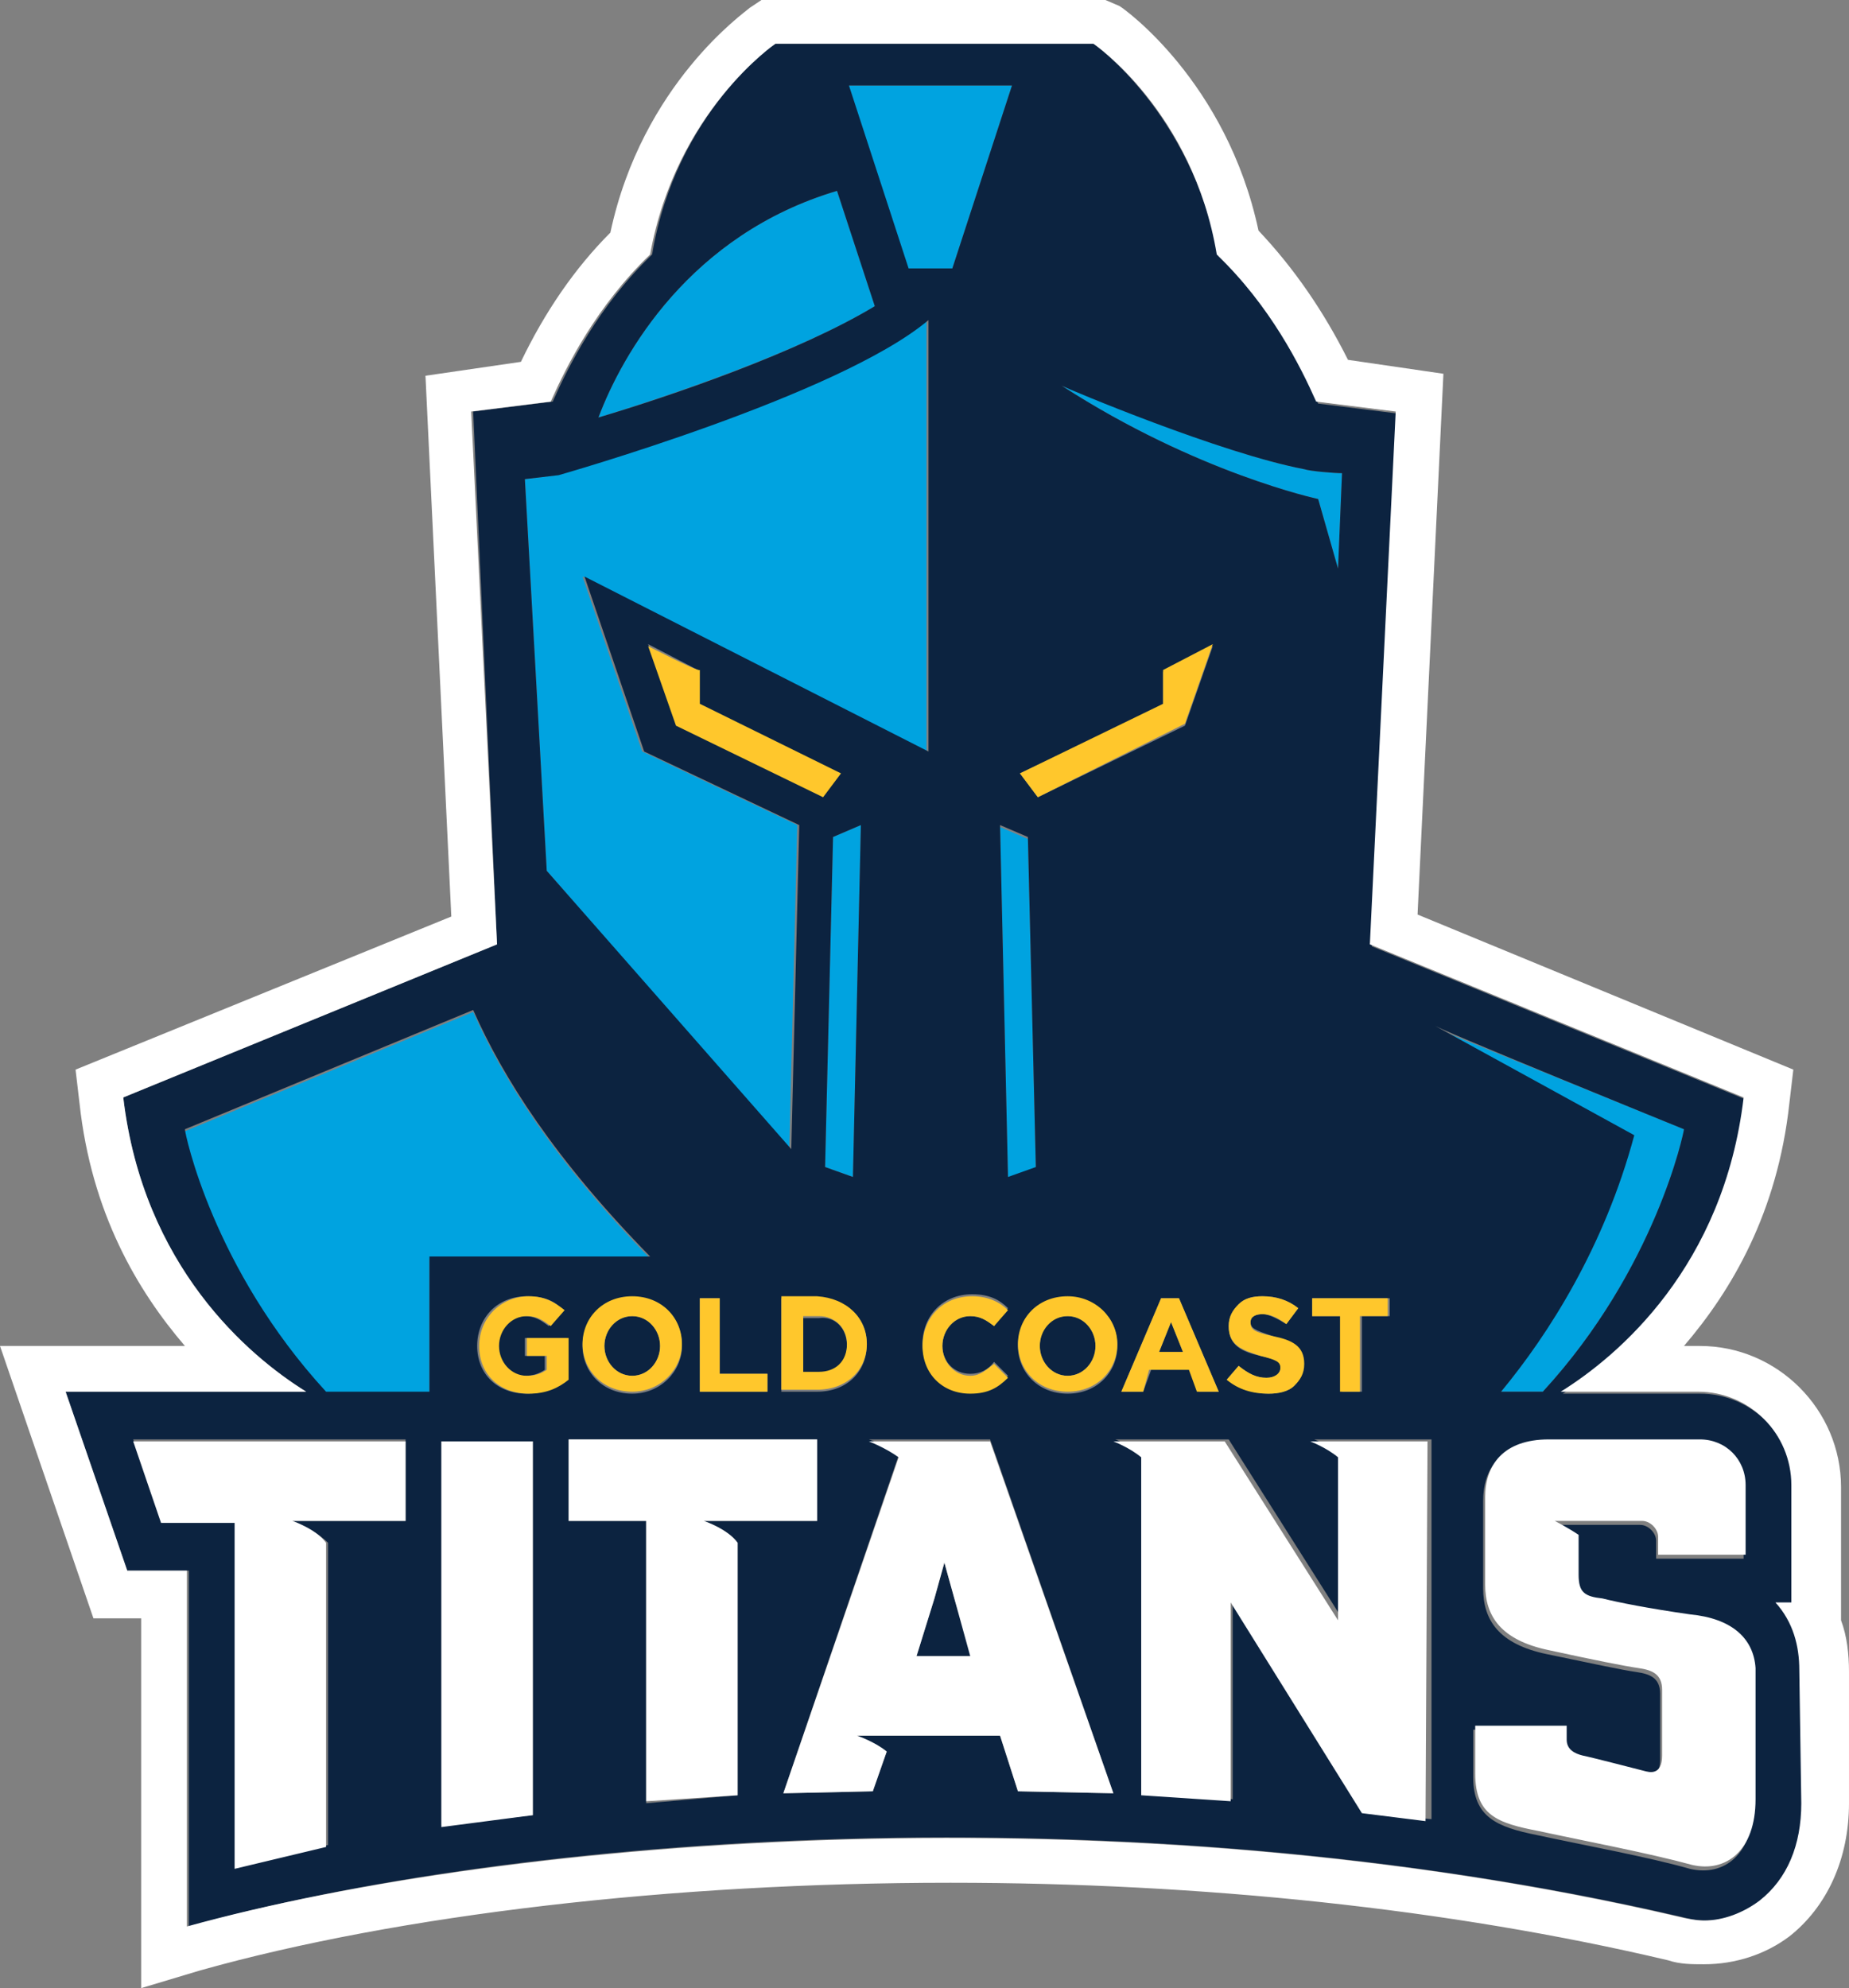 <?xml version="1.0" encoding="utf-8"?>
<!-- Generator: Adobe Illustrator 28.0.0, SVG Export Plug-In . SVG Version: 6.00 Build 0)  -->
<svg version="1.1" id="Layer_1" xmlns="http://www.w3.org/2000/svg" xmlns:xlink="http://www.w3.org/1999/xlink" x="0px" y="0px"
	 viewBox="0 0 93 100" style="enable-background:new 0 0 93 100;" xml:space="preserve">
<rect x="0" y="0" width="93" height="100" fill="#808080" stroke="none"/>
<style type="text/css">
	.st0{fill:#00A3E0;}
	.st1{fill:#0C2340;}
	.st2{fill:#FFFFFF;}
	.st3{fill:#FFC72C;}
</style>
<path class="st0" d="M67.3,28.6l0.2-4.8c-0.4,0-1.6-0.1-1.9-0.2c-4.2-0.8-11.7-4-12.2-4.2c6.8,4.4,12.9,5.7,12.9,5.7L67.3,28.6z
	 M47.9,13.5l3-9.2h-8.3l3,9.2C45.7,13.5,47.9,13.5,47.9,13.5z M42.1,9.6c-7.4,2.2-10.8,8.2-12,11.4c3.6-1.1,10.1-3.3,13.9-5.6
	L42.1,9.6z M75.5,70h2.1c5.7-6.2,7.1-13.1,7.1-13.2l-12.8-5.2l10.2,5.6C80.7,62.8,77.8,67.1,75.5,70z M21.6,63.3h11.1
	c-4.8-4.9-7.4-9-8.9-12.4l-14.5,6c0,0.1,1.4,7,7.1,13.2h5.2C21.6,70,21.6,63.3,21.6,63.3z M51.7,42.2l-1.4-0.6l0.4,17.7l1.4-0.5
	L51.7,42.2z M42.9,59.2l0.4-17.7l-1.4,0.6l-0.4,16.6L42.9,59.2z M27.5,43.8l-1.1-19.7l1.6-0.2c0,0,14.1-4,18.6-7.8v21.7l-17.3-8.8
	l3,8.8l7.8,3.7l-0.4,16.3L27.5,43.8L27.5,43.8z"/>
<path class="st1" d="M31.8,66.2c0.8,0,1.4,0.7,1.4,1.5c0,0.8-0.6,1.5-1.4,1.5c-0.8,0-1.4-0.7-1.4-1.5C30.4,66.9,31,66.2,31.8,66.2z
	 M42.6,67.7c0,0.8-0.6,1.4-1.4,1.4h-0.8v-2.8h0.8C42,66.2,42.6,66.8,42.6,67.7L42.6,67.7z M58.3,68l0.6-1.5l0.6,1.5
	C59.5,68,58.3,68,58.3,68z M48.9,83.3h-2.8l0.9-2.9l0.5-1.8h0l0.5,1.8L48.9,83.3z M53.7,66.2c0.8,0,1.4,0.7,1.4,1.5
	c0,0.8-0.6,1.5-1.4,1.5c-0.8,0-1.4-0.7-1.4-1.5C52.3,66.9,52.8,66.2,53.7,66.2z M88.2,90.7c0,2.6-1.5,3.7-3.2,3.3
	c-2.1-0.6-5.4-1.2-7.7-1.7c-2-0.4-3.2-0.9-3.2-2.9v-2.4h4.6v0.7c0,0.6,0.4,0.7,0.8,0.8c0.4,0.1,2.8,0.7,3.2,0.8
	c0.4,0.1,0.8,0,0.8-0.8v-3.3c0-0.8-0.5-1-1.2-1.1c-0.7-0.1-2.1-0.4-4.5-0.9c-2.4-0.5-3.2-1.7-3.2-3.3v-4.4c0-1.6,0.8-2.9,3.2-2.9
	h7.6c1.3,0,2.3,1,2.3,2.3c0,0,0,0,0,0v3.5h-4.4v-0.9c0-0.4-0.4-0.8-0.8-0.8h-4.4c0,0,0.7,0.3,1.2,0.7v2c0,0.9,0.3,1,1.2,1.2
	c0.9,0.1,2.3,0.4,4.4,0.8c2.1,0.3,3.2,1.3,3.2,2.9L88.2,90.7L88.2,90.7z M68.6,91.1l-6.6-10.6h0v10l-4.5-0.3v-17
	c-0.6-0.5-1.4-0.8-1.4-0.8h5.7l5.7,9h0v-8.2c-0.6-0.5-1.4-0.8-1.4-0.8h5.9v0v19.1C71.8,91.5,68.6,91.1,68.6,91.1z M51.2,90.1
	l-0.9-2.8h-7.2c0,0,0.8,0.3,1.5,0.8l-0.7,2l-4.5,0.1l5.8-17c-0.6-0.5-1.5-0.8-1.5-0.8h6.1L56,90.2C56,90.2,51.2,90.1,51.2,90.1z
	 M32.5,90.7V76.5h-3.9v-4.1h12.5v4.1h-5.7c0,0,1.2,0.4,1.7,1.1v12.7L32.5,90.7L32.5,90.7z M22.2,91.8V72.5h4.6v18.8L22.2,91.8
	L22.2,91.8z M16.5,77.6v15.2l-4.6,1.1V76.5H8.1l-1.4-4.1h13.7v4.1h-5.7C14.8,76.5,15.9,77,16.5,77.6L16.5,77.6z M28.5,69.4
	c-0.6,0.5-1.3,0.7-2,0.7c-1.5,0-2.5-1-2.5-2.4c0-1.4,1-2.5,2.5-2.5c0.8,0,1.4,0.2,1.8,0.7l-0.7,0.8c-0.4-0.3-0.7-0.5-1.2-0.5
	c-0.7,0-1.4,0.7-1.4,1.5c0,0.8,0.6,1.5,1.4,1.5c0.4,0,0.7-0.1,1-0.3v-0.7h-1v-0.9h2.1C28.5,67.3,28.5,69.4,28.5,69.4z M9.3,56.8
	l14.5-6c1.5,3.4,4.1,7.5,8.9,12.4H21.6V70h-5.2C10.7,63.8,9.3,57,9.3,56.8z M28.1,23.9c0,0,14.1-4,18.6-7.8v21.7l-17.3-8.8l3,8.8
	l7.8,3.7l-0.4,16.3L27.5,43.8l-1.1-19.7L28.1,23.9L28.1,23.9z M42.1,9.6l1.9,5.8c-3.8,2.3-10.2,4.5-13.9,5.6
	C31.3,17.8,34.7,11.8,42.1,9.6z M50.9,4.3l-3,9.2h-2.2l-3-9.2C42.6,4.3,50.9,4.3,50.9,4.3z M58.5,35.5v-1.7l2.5-1.3l-1.4,4l-7.4,3.6
	l-0.9-1.2C51.3,38.9,58.5,35.5,58.5,35.5z M65.6,23.6c0.3,0.1,1.5,0.2,1.9,0.2l-0.2,4.8l-1-3.5c0,0-6.1-1.3-12.9-5.7
	C53.8,19.6,61.4,22.8,65.6,23.6L65.6,23.6z M84.7,56.8c0,0.1-1.4,7-7.1,13.2h-2.1c2.4-2.9,5.2-7.3,6.7-12.9l-10.2-5.6
	C71.9,51.6,84.7,56.8,84.7,56.8z M50.3,41.5l1.4,0.6l0.4,16.6l-1.4,0.5L50.3,41.5z M43.3,41.5l-0.4,17.7l-1.4-0.5l0.4-16.6
	L43.3,41.5L43.3,41.5z M42.2,38.9L41.4,40l-7.4-3.6l-1.4-4l2.5,1.3v1.7L42.2,38.9L42.2,38.9z M34.3,67.7c0,1.3-1.1,2.4-2.5,2.4
	c-1.5,0-2.5-1.1-2.5-2.4c0-1.3,1-2.4,2.5-2.4C33.3,65.2,34.3,66.3,34.3,67.7L34.3,67.7z M38.6,69.1V70h-3.4v-4.7h1v3.8
	C36.2,69.1,38.6,69.1,38.6,69.1z M41.1,70h-1.8v-4.7h1.8c1.5,0,2.5,1,2.5,2.3C43.6,69,42.6,70,41.1,70z M48.8,69.1
	c0.5,0,0.9-0.2,1.2-0.6l0.7,0.7c-0.5,0.5-1,0.8-1.9,0.8c-1.4,0-2.4-1.1-2.4-2.4c0-1.4,1-2.5,2.5-2.5c0.9,0,1.4,0.3,1.8,0.7L50,66.7
	c-0.4-0.3-0.7-0.5-1.2-0.5c-0.8,0-1.4,0.7-1.4,1.5S48,69.1,48.8,69.1z M56.2,67.7c0,1.3-1,2.4-2.5,2.4c-1.5,0-2.5-1.1-2.5-2.4
	c0-1.3,1-2.4,2.5-2.4C55.1,65.2,56.2,66.3,56.2,67.7L56.2,67.7z M61.3,70h-1l-0.4-1.1h-2L57.5,70h-1.1l2-4.7h0.9L61.3,70z
	 M65.1,69.7c-0.3,0.3-0.8,0.4-1.3,0.4c-0.8,0-1.5-0.3-2.1-0.7l0.6-0.7c0.5,0.4,0.9,0.6,1.4,0.6c0.4,0,0.7-0.2,0.7-0.5
	c0-0.3-0.1-0.4-1-0.6c-0.9-0.2-1.6-0.5-1.6-1.5c0-0.4,0.2-0.8,0.5-1.1c0.3-0.3,0.7-0.4,1.2-0.4c0.7,0,1.3,0.2,1.8,0.6l-0.6,0.8
	c-0.5-0.3-0.9-0.5-1.2-0.5c-0.3,0-0.6,0.1-0.6,0.4c0,0.3,0.2,0.4,1.1,0.7c0.9,0.3,1.5,0.6,1.5,1.4C65.6,69,65.4,69.4,65.1,69.7
	L65.1,69.7z M66,66.2v-0.9h3.9v0.9h-1.4V70h-1v-3.8C67.4,66.2,66,66.2,66,66.2z M90.2,80.7v-5.9c0-2.6-2.1-4.7-4.7-4.7h-6.9
	c2.9-1.8,8.2-6.3,9.2-14.8l-18.8-7.7l1.3-26.8l-4-0.5c-0.8-1.8-2.3-4.8-5-7.4C59.9,5.6,55,2.2,55,2.2H39c0,0-5,3.4-6.2,10.6
	c-2.7,2.6-4.2,5.6-5,7.4l-4,0.5L25,47.5L6.2,55.2c1,8.5,6.3,13,9.2,14.8H3.3L6.4,79h3.1v17.9c16.3-4.6,47-7,75-0.5
	c0.4,0.1,0.8,0.2,1.3,0.2c1,0,2-0.3,2.8-0.9c1.3-1,2.1-2.8,2.1-4.9v-6.6c0-1.1-0.4-2.4-1.2-3.4L90.2,80.7L90.2,80.7z"/>
<path class="st2" d="M92.6,81.5v-6.7c0-3.9-3.2-7.1-7.1-7.1h-0.8c2.4-2.8,4.7-6.7,5.3-12.2l0.2-1.7l-18.9-7.8l1.3-27.2l-4.8-0.7
	c-1.2-2.4-2.7-4.6-4.5-6.5c-1.6-7.5-6.8-11.2-7-11.3L55.6,0H38.3l-0.6,0.4c-0.2,0.2-5.4,3.8-7,11.3c-1.8,1.8-3.3,4-4.5,6.5l-4.8,0.7
	l1.3,27.2L3.8,53.8L4,55.5c0.6,5.5,2.9,9.4,5.3,12.2H0l4.7,13.7h2.4V100l3-0.9c10-2.8,23.7-4.4,37.7-4.4c12.6,0,25.1,1.3,36.1,3.9
	c0.6,0.2,1.2,0.2,1.8,0.2c1.6,0,3.1-0.5,4.3-1.4c1.9-1.5,3-3.9,3-6.7v-6.6C93,83.2,92.9,82.3,92.6,81.5z M90.6,90.7
	c0,2.1-0.7,3.8-2.1,4.9c-0.8,0.6-1.8,1-2.8,1c-0.4,0-0.9-0.1-1.3-0.2c-28-6.5-58.7-4-75,0.5V79H6.4L3.3,70h12.1
	c-2.9-1.8-8.2-6.3-9.2-14.8L25,47.5l-1.3-26.8l4-0.5c0.8-1.8,2.3-4.8,5-7.4C34,5.6,39,2.2,39,2.2h16c0,0,5,3.4,6.2,10.6
	c2.7,2.6,4.2,5.6,5,7.4l4,0.5l-1.3,26.8l18.8,7.7c-1,8.5-6.3,13-9.2,14.8h6.9c2.6,0,4.7,2.1,4.7,4.7v5.9h-0.8c0.9,1,1.2,2.2,1.2,3.4
	L90.6,90.7L90.6,90.7z M85,81.2c-2.1-0.3-3.6-0.6-4.4-0.8c-0.9-0.1-1.2-0.3-1.2-1.2v-2c-0.6-0.4-1.2-0.7-1.2-0.7h4.4
	c0.4,0,0.8,0.4,0.8,0.8v0.9h4.4v-3.5c0-1.3-1-2.3-2.3-2.3c0,0,0,0,0,0h-7.6c-2.3,0-3.2,1.3-3.2,2.9v4.4c0,1.6,0.8,2.8,3.2,3.3
	c2.3,0.5,3.8,0.8,4.5,0.9c0.7,0.1,1.2,0.3,1.2,1.1v3.3c0,0.8-0.4,0.9-0.8,0.8c-0.4-0.1-2.7-0.7-3.2-0.8c-0.4-0.1-0.8-0.3-0.8-0.8
	v-0.7h-4.6v2.4c0,2.1,1.1,2.5,3.2,2.9c2.3,0.5,5.5,1.1,7.7,1.7c1.7,0.4,3.2-0.7,3.2-3.3v-6.6C88.2,82.4,87.1,81.4,85,81.2z
	 M20.4,72.5H6.7l1.4,4.1h3.7v17.4l4.6-1.1V77.6c-0.5-0.7-1.7-1.1-1.7-1.1h5.7V72.5z M26.8,72.5h-4.6v19.4l4.6-0.6V72.5L26.8,72.5z
	 M71.8,72.5h-5.9c0,0,0.8,0.3,1.4,0.8v8.2h0l-5.7-9H56c0,0,0.8,0.3,1.4,0.8v17l4.5,0.3v-10h0l6.6,10.6l3.2,0.4L71.8,72.5L71.8,72.5z
	 M37.1,77.6c-0.5-0.7-1.7-1.1-1.7-1.1h5.7v-4.1H28.6v4.1h3.9v14.1l4.6-0.3V77.6L37.1,77.6z M49.8,72.5h-6.1c0,0,0.8,0.3,1.5,0.8
	l-5.8,16.9l4.5-0.1l0.7-2c-0.6-0.5-1.5-0.8-1.5-0.8h7.2l0.9,2.8l4.8,0.1C56,90.2,49.8,72.5,49.8,72.5z M46.1,83.3l0.9-2.9l0.5-1.8h0
	l0.5,1.8l0.8,2.9H46.1z"/>
<path class="st3" d="M64,67.2c-0.9-0.2-1.1-0.3-1.1-0.7c0-0.3,0.3-0.4,0.6-0.4c0.4,0,0.8,0.2,1.2,0.5l0.6-0.8
	c-0.5-0.4-1.1-0.6-1.8-0.6c-0.5,0-0.9,0.1-1.2,0.4c-0.3,0.3-0.5,0.6-0.5,1.1c0,1,0.7,1.2,1.6,1.5c0.8,0.2,1,0.3,1,0.6
	c0,0.3-0.3,0.5-0.7,0.5c-0.5,0-0.9-0.2-1.4-0.6l-0.6,0.7c0.6,0.5,1.3,0.7,2.1,0.7c0.5,0,1-0.1,1.3-0.4c0.3-0.3,0.5-0.6,0.5-1.1
	C65.6,67.7,65,67.4,64,67.2L64,67.2z M68.4,70v-3.8h1.4v-0.9H66v0.9h1.4V70L68.4,70L68.4,70z M53.7,66.2c-0.8,0-1.4,0.7-1.4,1.5
	c0,0.8,0.6,1.5,1.4,1.5c0.8,0,1.4-0.7,1.4-1.5C55.1,66.9,54.5,66.2,53.7,66.2z M53.7,65.2c1.4,0,2.5,1.1,2.5,2.4
	c0,1.3-1,2.4-2.5,2.4s-2.5-1.1-2.5-2.4S52.2,65.2,53.7,65.2z M48.8,66.2c0.5,0,0.8,0.2,1.2,0.5l0.7-0.8c-0.4-0.4-1-0.7-1.8-0.7
	c-1.5,0-2.5,1.1-2.5,2.5s1,2.4,2.4,2.4c0.9,0,1.4-0.3,1.9-0.8L50,68.6c-0.4,0.3-0.7,0.6-1.2,0.6c-0.8,0-1.4-0.7-1.4-1.5
	C47.4,66.9,48,66.2,48.8,66.2L48.8,66.2z M31.8,66.2c-0.8,0-1.4,0.7-1.4,1.5c0,0.8,0.6,1.5,1.4,1.5c0.8,0,1.4-0.7,1.4-1.5
	C33.2,66.9,32.6,66.2,31.8,66.2L31.8,66.2z M31.8,65.2c1.5,0,2.5,1.1,2.5,2.4c0,1.3-1.1,2.4-2.5,2.4c-1.5,0-2.5-1.1-2.5-2.4
	S30.3,65.2,31.8,65.2z M26.5,68.2h1v0.7c-0.3,0.2-0.6,0.3-1,0.3c-0.8,0-1.4-0.7-1.4-1.5c0-0.8,0.6-1.5,1.4-1.5
	c0.5,0,0.8,0.2,1.2,0.5l0.7-0.8c-0.5-0.4-1-0.7-1.8-0.7c-1.4,0-2.5,1.1-2.5,2.5c0,1.4,1,2.4,2.5,2.4c0.9,0,1.5-0.3,2-0.7v-2.1h-2.1
	L26.5,68.2L26.5,68.2z M58.9,66.5L58.3,68h1.2L58.9,66.5z M58.4,65.3h0.9l2,4.7h-1.1l-0.4-1.1h-2L57.5,70h-1.1L58.4,65.3L58.4,65.3z
	 M42.6,67.6c0-0.8-0.6-1.4-1.4-1.4h-0.8V69h0.8C42,69,42.6,68.5,42.6,67.6z M43.6,67.6c0,1.3-1,2.3-2.5,2.3h-1.8v-4.7h1.8
	C42.6,65.3,43.6,66.3,43.6,67.6L43.6,67.6z M36.2,65.3h-1V70h3.4v-0.9h-2.4C36.2,69.1,36.2,65.3,36.2,65.3z M32.6,32.5l1.4,4
	l7.4,3.6l0.9-1.2l-7.1-3.5v-1.7C35.1,33.8,32.6,32.5,32.6,32.5z M52.2,40.1l-0.9-1.2l7.2-3.5v-1.7l2.5-1.3l-1.4,4L52.2,40.1
	L52.2,40.1z"/>
</svg>
